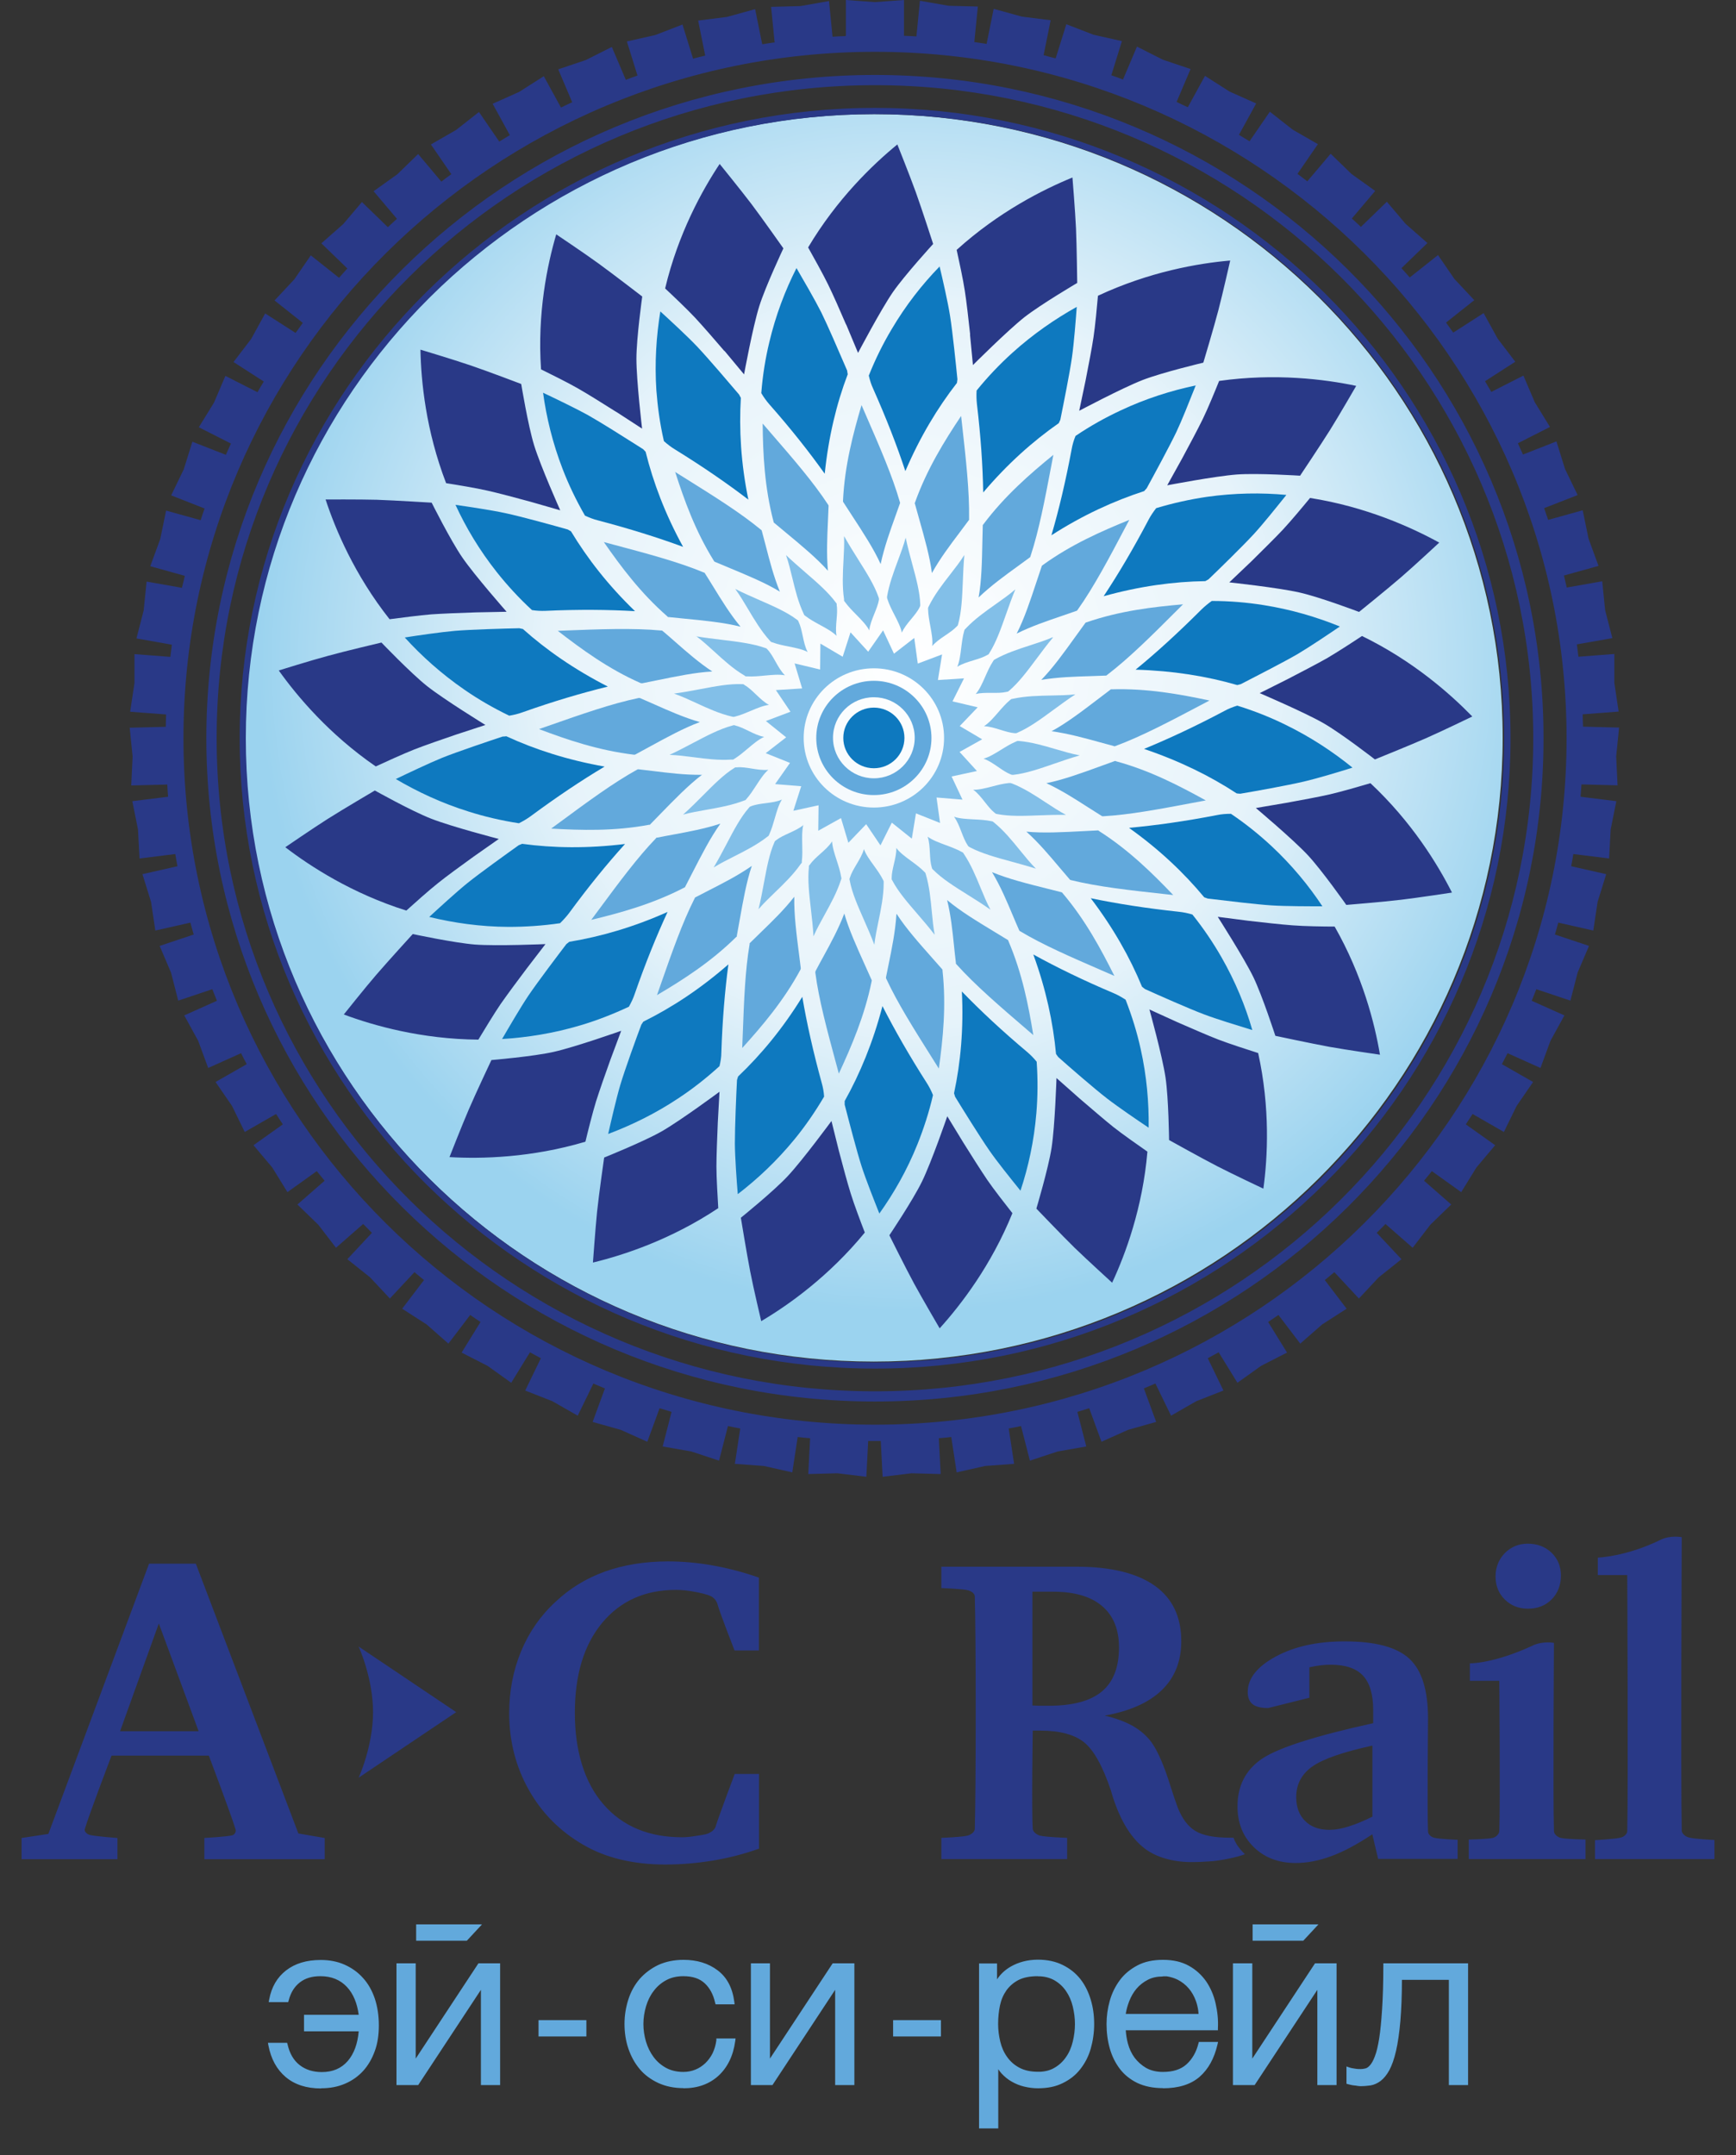 <svg width="87" height="108" viewBox="0 0 87 108" fill="none" xmlns="http://www.w3.org/2000/svg">
<rect x="0" y="0" width="87" height="108" fill="#333333" stroke="none"/>
<path d="M43.794 5.719C61.182 5.719 75.307 19.722 75.307 36.969C75.307 54.217 61.19 68.228 43.794 68.228C26.398 68.228 12.288 54.225 12.288 36.969C12.288 19.714 26.405 5.719 43.794 5.719Z" fill="url(#paint0_radial_10_2341)"/>
<path d="M43.016 28.047C42.782 27.675 42.538 27.287 42.308 26.876H42.3C42.316 27.259 42.294 27.66 42.272 28.071C42.238 28.711 42.202 29.374 42.3 30.029V30.105L42.347 30.166C42.509 30.391 42.715 30.601 42.917 30.805C43.175 31.067 43.425 31.321 43.563 31.587C43.592 31.315 43.706 31.032 43.818 30.754C43.914 30.516 44.009 30.281 44.048 30.06V29.983L44.025 29.915C43.818 29.318 43.434 28.709 43.016 28.047Z" fill="#82BFE8"/>
<path d="M45.721 28.275C45.605 27.849 45.484 27.403 45.387 26.937V26.945C45.288 27.318 45.145 27.7 44.999 28.092C44.784 28.669 44.561 29.268 44.456 29.892V29.968L44.479 30.037C44.563 30.301 44.698 30.563 44.83 30.819C44.987 31.126 45.14 31.422 45.195 31.701C45.296 31.465 45.482 31.241 45.664 31.021C45.83 30.822 45.993 30.626 46.088 30.426L46.118 30.357V30.281C46.099 29.67 45.918 29.002 45.721 28.275Z" fill="#82BFE8"/>
<path d="M40.361 28.683C40.045 28.409 39.716 28.124 39.391 27.815C39.517 28.172 39.611 28.562 39.708 28.961C39.853 29.56 40.004 30.182 40.276 30.754L40.307 30.823L40.368 30.869C40.589 31.04 40.85 31.182 41.103 31.32C41.417 31.49 41.719 31.655 41.923 31.861C41.876 31.617 41.9 31.338 41.924 31.062C41.946 30.803 41.968 30.548 41.931 30.327V30.25L41.885 30.189C41.507 29.675 40.959 29.2 40.361 28.683Z" fill="#82BFE8"/>
<path d="M48.253 29.124C48.27 28.703 48.288 28.265 48.328 27.815L48.32 27.823C48.116 28.146 47.868 28.464 47.615 28.79C47.227 29.289 46.826 29.806 46.542 30.388L46.511 30.457V30.533C46.518 30.806 46.571 31.093 46.623 31.375C46.689 31.732 46.753 32.079 46.719 32.373C46.888 32.168 47.136 32 47.379 31.836C47.587 31.694 47.793 31.555 47.943 31.396L47.997 31.342L48.02 31.266C48.191 30.647 48.22 29.918 48.253 29.124Z" fill="#82BFE8"/>
<path d="M38.059 30.069C37.666 29.896 37.255 29.717 36.843 29.51L36.851 29.517C37.075 29.824 37.28 30.169 37.491 30.523C37.815 31.067 38.152 31.632 38.59 32.114L38.644 32.167L38.714 32.19C38.971 32.285 39.257 32.343 39.536 32.398C39.884 32.468 40.22 32.535 40.476 32.671C40.35 32.441 40.289 32.152 40.228 31.867C40.174 31.612 40.12 31.361 40.022 31.159L39.991 31.09L39.93 31.045C39.425 30.666 38.77 30.38 38.059 30.069Z" fill="#82BFE8"/>
<path d="M50.418 30.78C50.56 30.377 50.709 29.957 50.883 29.533C50.587 29.79 50.248 30.029 49.901 30.274C49.382 30.64 48.844 31.02 48.397 31.495L48.343 31.549L48.32 31.617C48.244 31.88 48.209 32.17 48.174 32.454C48.13 32.805 48.089 33.145 47.974 33.411C48.201 33.267 48.488 33.179 48.771 33.093C49.024 33.015 49.274 32.939 49.474 32.824L49.544 32.785L49.582 32.724C49.92 32.191 50.159 31.515 50.418 30.78Z" fill="#82BFE8"/>
<path d="M34.907 31.889C34.898 31.887 34.889 31.886 34.88 31.884V31.869C34.889 31.876 34.898 31.882 34.907 31.889Z" fill="#82BFE8"/>
<path d="M34.907 31.889C35.211 32.115 35.506 32.385 35.81 32.662C36.273 33.085 36.753 33.523 37.305 33.847L37.367 33.892H37.444C37.73 33.91 38.033 33.881 38.329 33.852C38.693 33.818 39.044 33.784 39.337 33.839C39.151 33.658 39.007 33.403 38.865 33.152C38.738 32.926 38.613 32.704 38.459 32.541L38.406 32.488L38.336 32.465C37.715 32.247 36.972 32.157 36.163 32.059C35.758 32.01 35.337 31.959 34.907 31.889Z" fill="#82BFE8"/>
<path d="M51.943 33.013C52.201 32.666 52.471 32.304 52.769 31.945L52.761 31.93C52.41 32.083 52.025 32.208 51.629 32.335C51.036 32.527 50.421 32.726 49.867 33.037L49.806 33.075L49.767 33.137C49.611 33.373 49.49 33.648 49.372 33.916C49.227 34.244 49.088 34.559 48.897 34.778C49.14 34.715 49.421 34.717 49.699 34.719C49.959 34.721 50.217 34.723 50.437 34.671L50.514 34.656L50.575 34.61C51.054 34.203 51.48 33.633 51.943 33.013Z" fill="#82BFE8"/>
<path d="M37.891 34.803C37.7 34.621 37.512 34.441 37.313 34.328V34.32L37.243 34.282H37.166C36.544 34.258 35.856 34.388 35.111 34.529C34.685 34.61 34.241 34.694 33.779 34.755C34.141 34.882 34.507 35.05 34.881 35.222C35.454 35.487 36.048 35.76 36.681 35.908L36.758 35.923L36.835 35.908C37.098 35.843 37.365 35.73 37.626 35.62C37.946 35.485 38.257 35.354 38.536 35.32C38.308 35.201 38.098 35.001 37.891 34.803Z" fill="#82BFE8"/>
<path d="M52.791 35.572C53.139 35.316 53.504 35.049 53.893 34.793C53.511 34.836 53.107 34.843 52.694 34.851C52.058 34.863 51.399 34.876 50.76 35.015L50.683 35.03L50.621 35.076C50.407 35.254 50.212 35.48 50.021 35.7C49.787 35.971 49.559 36.233 49.313 36.389C49.578 36.397 49.861 36.485 50.139 36.571C50.385 36.647 50.628 36.722 50.852 36.74H50.929L50.999 36.71C51.583 36.459 52.162 36.034 52.791 35.572Z" fill="#82BFE8"/>
<path d="M37.504 36.621C37.275 36.51 37.05 36.401 36.835 36.351H36.851L36.774 36.336L36.697 36.359C36.073 36.523 35.427 36.864 34.725 37.233C34.352 37.43 33.965 37.634 33.556 37.825C33.94 37.837 34.341 37.889 34.753 37.942C35.376 38.023 36.022 38.107 36.666 38.061H36.743L36.805 38.023C37.038 37.879 37.261 37.69 37.479 37.506C37.757 37.271 38.026 37.044 38.298 36.924C38.034 36.879 37.767 36.749 37.504 36.621Z" fill="#82BFE8"/>
<path d="M52.82 38.272C53.228 38.131 53.654 37.984 54.101 37.855L54.093 37.847C53.71 37.776 53.316 37.66 52.911 37.541C52.315 37.366 51.697 37.184 51.06 37.13H50.983L50.914 37.16C50.659 37.266 50.409 37.421 50.165 37.572C49.863 37.758 49.571 37.94 49.29 38.016C49.539 38.101 49.782 38.268 50.021 38.432C50.232 38.577 50.439 38.72 50.645 38.802L50.714 38.825H50.791C51.418 38.756 52.09 38.524 52.82 38.272Z" fill="#82BFE8"/>
<path d="M38.505 38.574C38.505 38.574 38.505 38.573 38.506 38.573H38.513C38.51 38.573 38.508 38.574 38.505 38.574Z" fill="#82BFE8"/>
<path d="M38.505 38.574C38.248 38.603 37.963 38.558 37.682 38.513C37.418 38.47 37.158 38.429 36.928 38.451H36.851L36.789 38.489C36.268 38.814 35.777 39.308 35.245 39.843C34.928 40.162 34.596 40.496 34.234 40.818C34.599 40.719 34.991 40.65 35.392 40.579C36.021 40.468 36.674 40.353 37.289 40.115L37.359 40.092L37.405 40.039C37.59 39.832 37.748 39.587 37.903 39.349C38.096 39.052 38.283 38.765 38.505 38.574Z" fill="#82BFE8"/>
<path d="M52.405 40.208C51.877 39.861 51.327 39.5 50.721 39.26H50.714L50.645 39.237H50.568C50.291 39.261 50.001 39.336 49.719 39.41C49.382 39.497 49.055 39.581 48.774 39.573C48.99 39.727 49.173 39.959 49.354 40.188C49.515 40.392 49.674 40.593 49.852 40.734L49.913 40.779L49.99 40.795C50.604 40.912 51.309 40.886 52.072 40.857C52.506 40.841 52.958 40.825 53.423 40.833C53.086 40.655 52.75 40.434 52.405 40.208Z" fill="#82BFE8"/>
<path d="M38.829 41C38.928 40.655 39.025 40.32 39.183 40.069H39.175C38.943 40.173 38.656 40.21 38.372 40.247C38.111 40.28 37.854 40.314 37.644 40.398L37.574 40.428L37.528 40.482C37.113 40.957 36.78 41.59 36.418 42.28C36.216 42.664 36.005 43.066 35.766 43.467C36.079 43.273 36.426 43.097 36.782 42.917C37.351 42.629 37.943 42.329 38.459 41.925L38.521 41.879L38.552 41.81C38.668 41.559 38.749 41.276 38.829 41Z" fill="#82BFE8"/>
<path d="M48.799 41.058C48.438 41.039 48.088 41.022 47.812 40.925C47.97 41.138 48.077 41.414 48.182 41.687C48.276 41.931 48.37 42.172 48.497 42.36L48.543 42.421L48.612 42.459C49.191 42.764 49.909 42.961 50.693 43.175C51.087 43.283 51.497 43.395 51.915 43.528C51.641 43.254 51.383 42.937 51.119 42.612C50.722 42.123 50.309 41.615 49.806 41.207L49.744 41.161L49.667 41.146C49.391 41.088 49.091 41.072 48.799 41.058Z" fill="#82BFE8"/>
<path d="M40.256 41.347C40.258 41.341 40.259 41.335 40.261 41.329L40.268 41.337C40.264 41.34 40.26 41.344 40.256 41.347Z" fill="#82BFE8"/>
<path d="M40.256 41.347C40.059 41.51 39.799 41.63 39.543 41.747C39.306 41.856 39.074 41.962 38.898 42.1L38.837 42.146L38.806 42.215C38.557 42.782 38.429 43.471 38.289 44.22C38.209 44.651 38.126 45.101 38.013 45.559C38.259 45.273 38.546 44.996 38.84 44.712C39.292 44.276 39.762 43.823 40.13 43.291L40.184 43.23V43.154C40.218 42.883 40.211 42.591 40.204 42.307C40.196 41.96 40.188 41.624 40.256 41.347Z" fill="#82BFE8"/>
<path d="M47.394 42.346C47.054 42.22 46.726 42.098 46.488 41.925C46.572 42.168 46.587 42.455 46.602 42.738C46.616 42.996 46.63 43.252 46.696 43.467L46.719 43.536L46.773 43.589C47.219 44.037 47.824 44.416 48.482 44.828C48.856 45.062 49.248 45.307 49.636 45.582C49.453 45.24 49.297 44.863 49.137 44.476C48.902 43.906 48.658 43.316 48.304 42.788L48.266 42.726L48.197 42.688C47.949 42.552 47.668 42.447 47.394 42.346Z" fill="#82BFE8"/>
<path d="M44.918 42.49C44.917 42.489 44.918 42.49 44.918 42.49V42.482C44.918 42.485 44.917 42.487 44.918 42.49Z" fill="#82BFE8"/>
<path d="M44.918 42.49C44.928 42.742 44.864 43.018 44.8 43.288C44.743 43.531 44.687 43.77 44.687 43.986V44.062L44.725 44.131C45.013 44.678 45.471 45.21 45.968 45.786C46.255 46.119 46.555 46.467 46.842 46.842C46.772 46.47 46.734 46.074 46.696 45.669C46.637 45.051 46.577 44.412 46.395 43.803L46.372 43.734L46.319 43.681C46.126 43.483 45.887 43.308 45.654 43.137C45.367 42.926 45.088 42.722 44.918 42.49Z" fill="#82BFE8"/>
<path d="M41.927 43.1C41.818 42.765 41.713 42.442 41.7 42.154V42.161C41.559 42.385 41.337 42.583 41.118 42.778C40.918 42.956 40.72 43.132 40.592 43.322L40.538 43.383V43.459C40.469 44.081 40.55 44.786 40.638 45.551C40.688 45.988 40.741 46.446 40.769 46.918C40.923 46.567 41.118 46.213 41.318 45.85C41.626 45.291 41.946 44.711 42.147 44.085L42.17 44.017L42.154 43.94C42.109 43.661 42.017 43.376 41.927 43.1Z" fill="#82BFE8"/>
<path d="M43.788 43.365C43.583 43.083 43.386 42.809 43.294 42.543V42.551C43.225 42.806 43.075 43.059 42.927 43.308C42.792 43.535 42.659 43.76 42.593 43.978L42.57 44.047L42.585 44.124C42.698 44.735 42.981 45.377 43.289 46.075C43.466 46.476 43.651 46.895 43.817 47.338C43.859 46.963 43.94 46.572 44.023 46.172C44.152 45.545 44.286 44.895 44.286 44.238V44.162L44.256 44.093C44.133 43.843 43.958 43.601 43.788 43.365Z" fill="#82BFE8"/>
<path fill-rule="evenodd" clip-rule="evenodd" d="M45.818 31.968L44.802 32.755L44.256 31.587L43.509 32.656L42.624 31.686L42.231 32.908L41.115 32.251L41.1 33.549L39.822 33.243L40.199 34.496L38.883 34.58L39.614 35.664L38.383 36.13L39.399 36.947L38.375 37.741L39.591 38.229L38.844 39.291L40.153 39.397L39.76 40.627L41.023 40.352L41.007 41.627L42.147 40.993L42.516 42.23L43.409 41.299L44.125 42.36L44.694 41.222L45.695 42.024L45.903 40.757L47.111 41.237L46.934 39.962L48.235 40.069L47.689 38.909L48.959 38.634L48.089 37.679L49.221 37.046L48.097 36.382L48.997 35.442L47.735 35.145L48.312 33.992L47.004 34.076L47.212 32.793L45.995 33.251L45.818 31.968ZM40.276 36.977C40.276 35.045 41.854 33.488 43.794 33.488C45.734 33.488 47.312 35.045 47.312 36.977C47.312 38.909 45.734 40.466 43.794 40.466C41.854 40.466 40.276 38.909 40.276 36.977Z" fill="#82BFE8"/>
<path d="M43.176 20.3C43.174 20.296 43.172 20.291 43.17 20.287L43.178 20.294C43.177 20.296 43.177 20.298 43.176 20.3Z" fill="#62A9DC"/>
<path d="M43.176 20.3C42.754 21.727 42.331 23.328 42.247 25.089V25.135L42.27 25.173C42.413 25.396 42.555 25.614 42.696 25.83C43.26 26.694 43.788 27.501 44.133 28.265C44.314 27.42 44.604 26.613 44.877 25.854C44.952 25.646 45.025 25.442 45.095 25.242L45.11 25.196L45.095 25.15C44.722 23.851 44.103 22.43 43.414 20.848C43.336 20.667 43.256 20.485 43.176 20.3Z" fill="#62A9DC"/>
<path d="M38.651 21.722C38.512 21.561 38.371 21.398 38.229 21.233L38.221 21.241C38.236 22.745 38.313 24.417 38.767 26.143L38.783 26.189L38.821 26.219C39.014 26.381 39.205 26.54 39.394 26.696C40.19 27.357 40.932 27.971 41.492 28.601C41.416 27.757 41.456 26.912 41.492 26.117C41.504 25.863 41.516 25.614 41.523 25.372V25.326L41.5 25.288C40.768 24.168 39.763 23.006 38.651 21.722Z" fill="#62A9DC"/>
<path d="M48.213 21.266C48.197 21.126 48.182 20.986 48.166 20.844C47.335 22.088 46.457 23.501 45.857 25.173L45.841 25.219L45.857 25.265C45.925 25.515 45.995 25.762 46.064 26.004C46.34 26.983 46.599 27.896 46.703 28.716C47.111 27.983 47.614 27.316 48.088 26.688C48.242 26.485 48.392 26.285 48.535 26.089L48.566 26.051V26.005C48.588 24.618 48.411 23.034 48.213 21.266Z" fill="#62A9DC"/>
<path d="M33.837 23.651C33.831 23.646 33.824 23.642 33.818 23.639H33.833C33.835 23.642 33.836 23.646 33.837 23.651Z" fill="#62A9DC"/>
<path d="M33.837 23.651C34.291 25.06 34.844 26.605 35.773 28.097L35.796 28.136L35.842 28.159C36.091 28.264 36.337 28.367 36.58 28.468C37.509 28.855 38.381 29.217 39.083 29.647C38.773 28.889 38.57 28.101 38.378 27.356C38.313 27.104 38.249 26.856 38.182 26.616L38.167 26.57L38.129 26.54C37.105 25.694 35.809 24.884 34.375 23.987C34.198 23.876 34.018 23.764 33.837 23.651Z" fill="#62A9DC"/>
<path d="M52.79 22.792C52.791 22.789 52.791 22.786 52.792 22.783V22.791L52.79 22.792Z" fill="#62A9DC"/>
<path d="M52.79 22.792C51.621 23.746 50.352 24.846 49.282 26.273L49.251 26.311V26.357C49.243 26.624 49.238 26.888 49.232 27.148C49.211 28.168 49.191 29.116 49.043 29.938C49.662 29.347 50.353 28.846 51.006 28.373C51.206 28.228 51.402 28.086 51.591 27.945L51.63 27.914L51.645 27.868C52.071 26.573 52.364 25.033 52.69 23.317C52.723 23.144 52.757 22.969 52.79 22.792Z" fill="#62A9DC"/>
<path d="M30.262 27.163C30.257 27.161 30.252 27.16 30.246 27.158L30.254 27.151C30.257 27.155 30.26 27.159 30.262 27.163Z" fill="#62A9DC"/>
<path d="M30.262 27.163C31.115 28.389 32.106 29.72 33.441 30.884L33.479 30.922H33.526C33.773 30.948 34.017 30.972 34.258 30.995C35.305 31.097 36.28 31.192 37.112 31.403C36.589 30.772 36.163 30.077 35.758 29.419C35.615 29.186 35.475 28.958 35.334 28.739L35.311 28.701L35.265 28.685C34.008 28.162 32.487 27.756 30.8 27.306C30.623 27.259 30.443 27.211 30.262 27.163Z" fill="#62A9DC"/>
<path d="M56.433 26.357C56.486 26.256 56.54 26.154 56.595 26.051C55.209 26.616 53.685 27.28 52.253 28.319L52.215 28.349L52.199 28.395C52.113 28.649 52.03 28.899 51.948 29.146C51.629 30.109 51.332 31.005 50.952 31.747C51.682 31.385 52.45 31.124 53.177 30.876C53.432 30.789 53.682 30.704 53.924 30.617L53.97 30.602L54.001 30.564C54.819 29.414 55.583 27.968 56.433 26.357Z" fill="#62A9DC"/>
<path d="M59.287 30.282C59.29 30.279 59.293 30.276 59.296 30.273L59.304 30.281C59.298 30.282 59.293 30.282 59.287 30.282Z" fill="#62A9DC"/>
<path d="M59.287 30.282C57.791 30.412 56.134 30.604 54.455 31.182L54.408 31.197L54.378 31.235C54.214 31.458 54.055 31.68 53.899 31.897C53.31 32.715 52.762 33.477 52.184 34.068C53.016 33.93 53.852 33.904 54.642 33.881C54.898 33.873 55.149 33.865 55.394 33.854H55.44L55.478 33.824C56.584 32.981 57.724 31.844 58.994 30.575C59.091 30.478 59.189 30.381 59.287 30.282Z" fill="#62A9DC"/>
<path d="M33.848 32.171C33.634 31.983 33.425 31.799 33.218 31.625V31.633L33.179 31.594H33.133C31.697 31.462 30.034 31.528 28.177 31.601C28.102 31.604 28.028 31.607 27.953 31.61C29.138 32.526 30.477 33.511 32.102 34.228L32.148 34.236H32.194C32.445 34.187 32.692 34.136 32.936 34.086C33.934 33.882 34.867 33.691 35.696 33.648C35.024 33.203 34.42 32.674 33.848 32.171Z" fill="#62A9DC"/>
<path d="M60.192 35.324C60.328 35.252 60.466 35.18 60.605 35.106L60.597 35.099C59.127 34.786 57.495 34.488 55.717 34.541H55.671L55.632 34.572C55.44 34.717 55.251 34.861 55.064 35.003C54.228 35.641 53.449 36.235 52.7 36.641C53.539 36.758 54.356 36.984 55.126 37.196C55.358 37.26 55.586 37.323 55.809 37.382L55.856 37.397L55.902 37.382C57.198 36.904 58.618 36.155 60.192 35.324Z" fill="#62A9DC"/>
<path d="M32.794 35.295C32.558 35.191 32.328 35.088 32.102 34.992L32.094 34.984L32.048 34.977H32.001C30.658 35.256 29.154 35.784 27.489 36.368C27.332 36.423 27.173 36.478 27.014 36.534C28.422 37.069 30 37.603 31.77 37.817H31.817L31.863 37.794C32.083 37.676 32.299 37.557 32.512 37.441C33.426 36.941 34.28 36.474 35.073 36.183C34.273 35.953 33.512 35.615 32.794 35.295Z" fill="#62A9DC"/>
<path d="M60.428 40.108C59.112 39.382 57.641 38.611 55.925 38.145H55.933L55.886 38.13L55.84 38.145C55.619 38.224 55.401 38.304 55.185 38.382C54.197 38.741 53.279 39.075 52.438 39.245C53.177 39.586 53.862 40.026 54.508 40.441C54.744 40.592 54.975 40.74 55.201 40.879L55.24 40.902H55.286C56.604 40.828 58.087 40.548 59.732 40.238C59.961 40.195 60.193 40.151 60.428 40.108Z" fill="#62A9DC"/>
<path d="M35.178 38.825C35.181 38.822 35.185 38.82 35.188 38.817L35.196 38.825C35.19 38.825 35.184 38.825 35.178 38.825Z" fill="#62A9DC"/>
<path d="M35.178 38.825C34.341 38.835 33.513 38.732 32.733 38.636C32.487 38.605 32.245 38.575 32.009 38.55H31.963L31.917 38.573C30.724 39.234 29.449 40.174 28.038 41.214C27.9 41.315 27.762 41.417 27.622 41.52C29.115 41.604 30.777 41.657 32.525 41.329H32.571L32.602 41.291C32.764 41.127 32.922 40.963 33.079 40.802C33.813 40.048 34.495 39.347 35.178 38.825Z" fill="#62A9DC"/>
<path d="M58.796 44.849C57.757 43.765 56.579 42.597 55.078 41.642V41.635L55.04 41.612H54.993C54.755 41.623 54.519 41.635 54.287 41.648C53.251 41.702 52.28 41.754 51.437 41.673C52.05 42.223 52.581 42.854 53.082 43.449C53.255 43.654 53.425 43.855 53.593 44.047L53.623 44.085L53.67 44.101C55.015 44.434 56.614 44.61 58.391 44.804C58.525 44.819 58.66 44.834 58.796 44.849Z" fill="#62A9DC"/>
<path d="M34.685 43.761C35.16 42.836 35.603 41.971 36.096 41.283L36.089 41.276C35.307 41.531 34.495 41.68 33.729 41.822C33.462 41.871 33.201 41.919 32.948 41.971H32.902L32.871 42.009C31.953 42.96 31.052 44.176 30.055 45.522C29.915 45.71 29.774 45.901 29.631 46.093C31.093 45.742 32.702 45.299 34.28 44.483L34.326 44.46L34.349 44.414C34.464 44.194 34.575 43.976 34.685 43.761Z" fill="#62A9DC"/>
<path d="M52.53 44.541C51.49 44.281 50.526 44.04 49.721 43.704V43.711C50.143 44.412 50.459 45.164 50.757 45.872C50.862 46.121 50.964 46.364 51.068 46.597L51.091 46.643L51.129 46.666C52.259 47.344 53.657 47.951 55.202 48.622C55.414 48.714 55.63 48.808 55.848 48.903C55.178 47.567 54.401 46.109 53.254 44.757L53.223 44.719L53.177 44.704C52.959 44.648 52.743 44.594 52.53 44.541Z" fill="#62A9DC"/>
<path d="M37.062 46.138C37.241 45.129 37.408 44.192 37.674 43.398V43.391C36.99 43.868 36.25 44.245 35.551 44.602C35.322 44.719 35.097 44.833 34.88 44.948L34.834 44.971L34.811 45.017C34.19 46.243 33.665 47.745 33.084 49.411C33.031 49.561 32.978 49.713 32.925 49.865C34.218 49.102 35.619 48.208 36.882 46.964L36.928 46.926V46.88C36.974 46.629 37.018 46.382 37.062 46.138Z" fill="#62A9DC"/>
<path d="M49.868 46.712C48.966 46.165 48.127 45.657 47.473 45.108L47.465 45.101C47.654 45.866 47.735 46.652 47.811 47.397C47.841 47.685 47.87 47.967 47.904 48.239V48.285L47.935 48.323C48.877 49.371 50.113 50.432 51.488 51.612C51.586 51.696 51.685 51.781 51.784 51.866C51.545 50.4 51.23 48.773 50.537 47.155L50.521 47.109L50.483 47.086C50.276 46.959 50.07 46.834 49.868 46.712Z" fill="#62A9DC"/>
<path d="M39.806 44.935L39.807 44.933L39.814 44.925C39.812 44.929 39.809 44.932 39.806 44.935Z" fill="#62A9DC"/>
<path d="M39.806 44.935C39.301 45.583 38.711 46.154 38.154 46.694C37.965 46.876 37.781 47.055 37.605 47.231L37.567 47.269V47.315C37.343 48.619 37.286 50.135 37.224 51.817C37.215 52.047 37.206 52.279 37.197 52.515C38.198 51.408 39.275 50.148 40.114 48.59L40.13 48.544V48.499C40.104 48.293 40.078 48.09 40.053 47.889C39.915 46.816 39.787 45.816 39.806 44.935Z" fill="#62A9DC"/>
<path d="M46.73 48.016C46.041 47.238 45.399 46.513 44.941 45.803H44.925C44.87 46.686 44.692 47.55 44.525 48.363C44.483 48.569 44.441 48.773 44.402 48.972V49.018L44.425 49.064C44.979 50.257 45.783 51.533 46.674 52.948C46.798 53.144 46.923 53.343 47.05 53.545C47.258 52.056 47.427 50.407 47.234 48.636V48.59L47.204 48.552C47.045 48.37 46.886 48.192 46.73 48.016Z" fill="#62A9DC"/>
<path d="M42.312 45.777C42.31 45.773 42.309 45.769 42.308 45.765H42.316C42.315 45.769 42.313 45.773 42.312 45.777Z" fill="#62A9DC"/>
<path d="M43.344 48.353C42.928 47.432 42.54 46.573 42.312 45.777C42.022 46.546 41.629 47.265 41.258 47.944C41.126 48.184 40.997 48.42 40.877 48.651L40.861 48.697V48.743C41.036 50.089 41.446 51.606 41.901 53.288C41.947 53.456 41.993 53.626 42.039 53.797C42.67 52.431 43.332 50.904 43.686 49.155V49.109L43.663 49.064C43.556 48.823 43.449 48.586 43.344 48.353Z" fill="#62A9DC"/>
<path fill-rule="evenodd" clip-rule="evenodd" d="M46.68 36.977C46.68 35.397 45.387 34.114 43.794 34.114C42.2 34.114 40.907 35.397 40.907 36.977C40.907 38.558 42.2 39.84 43.794 39.84C45.387 39.84 46.68 38.558 46.68 36.977ZM41.746 36.969C41.746 35.847 42.662 34.938 43.794 34.938C44.918 34.938 45.841 35.847 45.841 36.969C45.841 38.092 44.918 39 43.794 39C42.67 39 41.746 38.092 41.746 36.969Z" fill="#62A9DC"/>
<path fill-rule="evenodd" clip-rule="evenodd" d="M43.848 5.719C61.252 5.719 75.376 19.729 75.376 36.992C75.376 54.255 61.252 68.266 43.848 68.266C26.444 68.266 12.319 54.255 12.319 36.992C12.319 19.729 26.452 5.719 43.848 5.719ZM43.848 5.406C26.275 5.406 12.011 19.561 12.011 36.992C12.011 54.423 26.282 68.579 43.855 68.579C61.428 68.579 75.7 54.423 75.7 36.992C75.7 19.561 61.421 5.406 43.848 5.406ZM43.848 4.268C62.052 4.268 76.839 18.928 76.839 36.992C76.839 55.057 62.06 69.717 43.848 69.717C25.636 69.717 10.857 55.05 10.857 36.992C10.857 18.935 25.643 4.268 43.848 4.268ZM43.848 3.756C25.359 3.756 10.341 18.645 10.341 36.992C10.341 55.34 25.359 70.228 43.848 70.228C62.337 70.228 77.354 55.332 77.354 36.992C77.354 18.653 62.344 3.756 43.848 3.756ZM43.848 2.596C62.976 2.596 78.509 18.011 78.509 36.992C78.509 55.973 62.976 71.389 43.848 71.389C24.72 71.389 9.194 55.973 9.194 36.992C9.194 18.011 24.727 2.596 43.855 2.596H43.848ZM42.393 1.794V0L43.848 0.107L45.303 0V1.794C45.51 1.802 45.718 1.81 45.926 1.825L46.103 0.038L47.542 0.29L49.005 0.328L48.828 2.107C49.036 2.138 49.244 2.168 49.444 2.199L49.798 0.443L51.206 0.832L52.654 1.015L52.299 2.772H52.338C52.515 2.825 52.692 2.871 52.869 2.917H52.907L53.439 1.214L54.801 1.741L56.225 2.061L55.694 3.772C55.894 3.84 56.087 3.909 56.279 3.986L56.979 2.336L58.28 2.993L59.666 3.459L58.965 5.108C59.15 5.2 59.343 5.284 59.527 5.375L60.389 3.802L61.621 4.589L62.953 5.184L62.09 6.757C62.267 6.864 62.445 6.971 62.622 7.078L63.638 5.597L64.785 6.498L66.047 7.223L65.023 8.712C65.192 8.834 65.354 8.964 65.516 9.086L66.686 7.704L67.733 8.719L68.918 9.567L67.748 10.949C67.902 11.086 68.056 11.231 68.202 11.369L69.503 10.109L70.442 11.216L71.535 12.178L70.234 13.438C70.373 13.591 70.511 13.743 70.65 13.904L72.066 12.781L72.89 13.98L73.883 15.041L72.467 16.164C72.59 16.332 72.713 16.5 72.828 16.668L74.352 15.69L75.053 16.965L75.938 18.126L74.422 19.103C74.529 19.279 74.629 19.462 74.737 19.638L76.346 18.821L76.916 20.157L77.678 21.394L76.069 22.211C76.154 22.402 76.238 22.585 76.323 22.776L78.001 22.119L78.432 23.501L79.063 24.807L77.385 25.463C77.454 25.662 77.516 25.853 77.585 26.051L79.317 25.57L79.61 26.99L80.11 28.357L78.378 28.838C78.424 29.037 78.471 29.243 78.517 29.441L80.295 29.128L80.441 30.571L80.803 31.976L79.025 32.289C79.055 32.495 79.079 32.701 79.102 32.908L80.903 32.77V34.221L81.118 35.656L79.317 35.794V35.847C79.317 36.015 79.325 36.183 79.333 36.359V36.412L81.141 36.458L80.995 37.901L81.064 39.352L79.256 39.306C79.24 39.512 79.225 39.718 79.21 39.924L81.003 40.146L80.718 41.566L80.641 43.017L78.848 42.795C78.817 43.001 78.778 43.2 78.74 43.406L80.495 43.803L80.064 45.193L79.848 46.628L78.093 46.231C78.04 46.429 77.986 46.628 77.924 46.827L79.633 47.399L79.063 48.735L78.701 50.14L76.993 49.568C76.916 49.758 76.839 49.957 76.762 50.148L78.401 50.881L77.701 52.156L77.201 53.515L75.553 52.774C75.461 52.958 75.361 53.141 75.268 53.324L76.831 54.217L76.007 55.416L75.368 56.722L73.798 55.821C73.683 55.996 73.575 56.172 73.46 56.34L74.93 57.386L73.991 58.501L73.229 59.737L71.758 58.684C71.628 58.844 71.497 59.005 71.366 59.165L72.728 60.356L71.681 61.371L70.796 62.524L69.434 61.333C69.287 61.478 69.149 61.631 68.995 61.776L70.234 63.097L69.095 64.006L68.102 65.067L66.871 63.746C66.709 63.883 66.555 64.013 66.393 64.143L67.486 65.578L66.263 66.365L65.162 67.327L64.069 65.891C63.899 66.006 63.73 66.128 63.553 66.243L64.5 67.777L63.199 68.442L62.014 69.289L61.074 67.762C60.89 67.861 60.713 67.961 60.528 68.06L61.313 69.678L59.951 70.213L58.688 70.938L57.903 69.327C57.711 69.411 57.518 69.488 57.326 69.572L57.942 71.251L56.533 71.648L55.201 72.244L54.586 70.564C54.385 70.625 54.185 70.686 53.993 70.747L54.439 72.481L53 72.733L51.614 73.191L51.168 71.457C50.968 71.503 50.76 71.541 50.552 71.58L50.822 73.351L49.367 73.458L47.943 73.779L47.673 72.007C47.465 72.03 47.258 72.053 47.05 72.068L47.142 73.863L45.68 73.824L44.233 74L44.14 72.206C44.032 72.206 43.932 72.206 43.825 72.206C43.717 72.206 43.617 72.206 43.509 72.206L43.417 74L41.969 73.824L40.507 73.863L40.599 72.068C40.392 72.053 40.184 72.03 39.976 72.007L39.706 73.779L38.282 73.458L36.828 73.351L37.097 71.58C36.889 71.541 36.689 71.503 36.481 71.457L36.035 73.191L34.649 72.733L33.21 72.481L33.656 70.747C33.456 70.686 33.256 70.625 33.056 70.564L32.44 72.244L31.108 71.648L29.7 71.251L30.316 69.572C30.123 69.495 29.931 69.411 29.738 69.327L28.953 70.938L27.683 70.213L26.321 69.678L27.106 68.06C26.921 67.961 26.736 67.861 26.559 67.762L25.62 69.289L24.435 68.442L23.134 67.777L24.081 66.243C23.912 66.128 23.734 66.014 23.565 65.891L22.472 67.327L21.379 66.365L20.155 65.578L21.248 64.143C21.087 64.013 20.933 63.876 20.771 63.746L19.539 65.067L18.546 64.006L17.407 63.097L18.639 61.776C18.492 61.631 18.346 61.478 18.2 61.333L16.838 62.524L15.952 61.371L14.905 60.356L16.268 59.165C16.137 59.005 16.006 58.844 15.875 58.684L14.405 59.737L13.643 58.501L12.704 57.386L14.174 56.34C14.059 56.164 13.943 55.996 13.836 55.821L12.265 56.722L11.627 55.416L10.803 54.217L12.365 53.324C12.265 53.141 12.173 52.958 12.081 52.774L10.433 53.515L9.933 52.156L9.233 50.881L10.872 50.148C10.795 49.957 10.718 49.766 10.641 49.568L8.932 50.14L8.571 48.735L8.001 47.399L9.71 46.827L9.694 46.781C9.641 46.605 9.594 46.429 9.548 46.261V46.231L7.785 46.628L7.57 45.193L7.139 43.803L8.894 43.406C8.855 43.2 8.817 43.001 8.786 42.795L6.993 43.017L6.916 41.566L6.631 40.146L8.424 39.924C8.409 39.726 8.394 39.542 8.386 39.359V39.313L6.577 39.359L6.646 37.909L6.5 36.465L8.309 36.42C8.309 36.214 8.317 36.007 8.324 35.801L6.523 35.664L6.739 34.228V32.778L8.54 32.915V32.892C8.563 32.709 8.586 32.526 8.609 32.343V32.304L6.839 31.991L7.2 30.587L7.347 29.143L9.125 29.456V29.418C9.171 29.243 9.217 29.059 9.256 28.884V28.853L7.531 28.372L8.032 27.006L8.324 25.585L10.056 26.066C10.118 25.868 10.179 25.685 10.249 25.494V25.479L8.578 24.822L9.209 23.516L9.641 22.134L11.319 22.791C11.403 22.6 11.488 22.409 11.573 22.226L9.964 21.409L10.726 20.172L11.296 18.836L12.904 19.653C13.004 19.477 13.112 19.294 13.22 19.118L11.703 18.141L12.589 16.981L13.289 15.706L14.813 16.683C14.936 16.515 15.052 16.347 15.175 16.179L13.759 15.056L14.752 13.995L15.575 12.796L16.991 13.919C17.13 13.766 17.269 13.606 17.407 13.453L16.106 12.193L17.199 11.231L18.138 10.124L19.439 11.384C19.593 11.239 19.739 11.101 19.893 10.964L18.723 9.582L19.909 8.735L20.956 7.719L22.118 9.101C22.28 8.979 22.449 8.849 22.618 8.727L21.595 7.238L22.857 6.513L24.004 5.612L25.02 7.093C25.197 6.986 25.374 6.879 25.551 6.772L24.689 5.2L26.021 4.604L27.252 3.818L28.114 5.39C28.299 5.299 28.491 5.207 28.676 5.123L27.976 3.474L29.361 3.008L30.662 2.352L31.363 4.001C31.555 3.924 31.755 3.856 31.948 3.787L31.416 2.077L32.84 1.756L34.203 1.229L34.734 2.94C34.934 2.886 35.134 2.833 35.342 2.787L34.988 1.031L36.435 0.848L37.844 0.458L38.198 2.214H38.229C38.413 2.184 38.598 2.153 38.783 2.13H38.821L38.644 0.344L40.107 0.305L41.546 0.053L41.723 1.84C41.931 1.825 42.139 1.817 42.347 1.81L42.393 1.794Z" fill="#293987"/>
<path fill-rule="evenodd" clip-rule="evenodd" d="M48.62 16.767C48.543 16.049 48.435 15.095 48.351 14.568C48.266 14.003 48.058 13.041 47.943 12.522C50.044 10.62 52.269 9.498 53.746 8.895C53.746 8.895 53.885 10.59 53.924 11.445C53.962 12.323 53.985 14.178 53.985 14.178C53.985 14.178 52.169 15.247 51.337 15.896C50.468 16.584 48.759 18.294 48.759 18.294L48.612 16.767H48.62ZM61.652 13.056C61.652 13.056 61.275 14.721 61.059 15.545C60.836 16.4 60.305 18.172 60.305 18.172C60.305 18.172 58.249 18.66 57.264 19.042C56.225 19.447 54.085 20.584 54.085 20.584L54.401 19.08C54.539 18.37 54.724 17.431 54.801 16.897C54.886 16.332 54.978 15.354 55.024 14.82C57.603 13.614 60.058 13.194 61.644 13.056H61.652ZM67.964 19.34C67.964 19.34 67.109 20.821 66.655 21.546C66.186 22.295 65.154 23.837 65.154 23.837C65.154 23.837 63.045 23.7 61.99 23.776C60.882 23.86 58.496 24.318 58.496 24.318L59.242 22.974C59.589 22.333 60.035 21.493 60.274 21.004C60.528 20.485 60.897 19.584 61.097 19.088C63.915 18.691 66.393 19.004 67.948 19.332L67.964 19.34ZM72.128 27.189C72.128 27.189 70.873 28.357 70.227 28.914C69.557 29.495 68.11 30.663 68.11 30.663C68.11 30.663 66.139 29.915 65.108 29.686C64.022 29.441 61.606 29.182 61.606 29.182L62.722 28.12C63.237 27.609 63.922 26.937 64.292 26.54C64.684 26.12 65.316 25.364 65.654 24.952C68.464 25.395 70.735 26.425 72.128 27.189ZM73.775 35.908C73.775 35.908 72.228 36.656 71.443 37C70.627 37.359 68.903 38.054 68.903 38.054C68.903 38.054 67.24 36.763 66.324 36.236C65.362 35.687 63.13 34.732 63.13 34.732L64.515 34.038C65.162 33.702 66.016 33.259 66.486 32.992C66.986 32.701 67.81 32.167 68.256 31.869C70.812 33.114 72.674 34.763 73.783 35.901L73.775 35.908ZM72.759 44.727C72.759 44.727 71.058 44.986 70.211 45.086C69.326 45.193 67.471 45.345 67.471 45.345C67.471 45.345 66.263 43.627 65.547 42.856C64.792 42.047 62.937 40.489 62.937 40.489L64.461 40.23C65.177 40.1 66.132 39.924 66.655 39.802C67.217 39.672 68.164 39.397 68.68 39.245C70.75 41.184 72.043 43.299 72.759 44.712V44.727ZM69.164 52.851C69.164 52.851 67.463 52.606 66.617 52.454C65.739 52.293 63.915 51.904 63.915 51.904C63.915 51.904 63.268 49.911 62.814 48.964C62.329 47.972 61.028 45.941 61.028 45.941L62.56 46.139C63.284 46.223 64.246 46.33 64.785 46.368C65.362 46.414 66.347 46.429 66.886 46.429C68.287 48.888 68.895 51.285 69.157 52.851H69.164ZM63.314 59.562C63.314 59.562 61.76 58.829 61.005 58.44C60.22 58.035 58.588 57.126 58.588 57.126C58.588 57.126 58.565 55.034 58.411 53.996C58.249 52.904 57.603 50.583 57.603 50.583L59.011 51.224C59.681 51.514 60.566 51.904 61.067 52.095C61.606 52.301 62.545 52.606 63.053 52.767C63.661 55.523 63.53 57.997 63.314 59.562ZM55.733 64.273C55.733 64.273 54.47 63.12 53.854 62.524C53.223 61.906 51.938 60.562 51.938 60.562C51.938 60.562 52.538 58.554 52.7 57.516C52.869 56.424 52.946 54.019 52.946 54.019L54.101 55.042C54.655 55.515 55.378 56.141 55.802 56.477C56.256 56.836 57.064 57.401 57.503 57.707C57.264 60.524 56.402 62.845 55.733 64.28V64.273ZM47.088 66.556C47.088 66.556 46.226 65.082 45.818 64.334C45.395 63.555 44.571 61.898 44.571 61.898C44.571 61.898 45.741 60.157 46.203 59.211C46.688 58.218 47.473 55.935 47.473 55.935L48.274 57.248C48.659 57.867 49.174 58.676 49.474 59.119C49.798 59.592 50.406 60.371 50.737 60.791C49.675 63.41 48.158 65.38 47.096 66.556H47.088ZM38.152 66.212C38.152 66.212 37.759 64.555 37.597 63.715C37.428 62.853 37.128 61.02 37.128 61.02C37.128 61.02 38.767 59.699 39.483 58.928C40.238 58.119 41.669 56.172 41.669 56.172L42.039 57.661C42.224 58.363 42.47 59.287 42.632 59.799C42.801 60.348 43.147 61.264 43.34 61.761C41.546 63.952 39.514 65.395 38.144 66.204L38.152 66.212ZM29.715 63.265C29.715 63.265 29.838 61.562 29.923 60.715C30.015 59.837 30.277 58.004 30.277 58.004C30.277 58.004 32.232 57.218 33.148 56.699C34.111 56.149 36.058 54.706 36.058 54.706L35.973 56.241C35.943 56.966 35.904 57.92 35.904 58.455C35.904 59.027 35.966 60.005 35.996 60.539C33.633 62.112 31.262 62.891 29.715 63.265ZM22.526 57.981C22.526 57.981 23.149 56.393 23.488 55.607C23.834 54.798 24.627 53.118 24.627 53.118C24.627 53.118 26.729 52.942 27.76 52.706C28.846 52.461 31.132 51.652 31.132 51.652L30.593 53.095C30.346 53.775 30.031 54.683 29.869 55.195C29.7 55.744 29.461 56.691 29.338 57.21C26.613 58.02 24.112 58.073 22.526 57.981ZM17.23 50.835C17.23 50.835 18.292 49.499 18.854 48.85C19.432 48.178 20.686 46.804 20.686 46.804C20.686 46.804 22.749 47.246 23.804 47.33C24.912 47.414 27.337 47.307 27.337 47.307L26.398 48.529C25.959 49.109 25.389 49.88 25.081 50.323C24.758 50.797 24.25 51.637 23.973 52.095C21.125 52.072 18.723 51.392 17.23 50.835ZM14.29 42.459C14.29 42.459 15.706 41.489 16.43 41.031C17.176 40.558 18.785 39.611 18.785 39.611C18.785 39.611 20.625 40.642 21.61 41.024C22.641 41.428 24.997 42.039 24.997 42.039L23.734 42.925C23.142 43.352 22.364 43.917 21.949 44.253C21.494 44.612 20.763 45.269 20.363 45.628C17.646 44.773 15.56 43.421 14.297 42.452L14.29 42.459ZM13.974 33.595C13.974 33.595 15.614 33.083 16.445 32.862C17.299 32.625 19.116 32.197 19.116 32.197C19.116 32.197 20.571 33.717 21.394 34.373C22.264 35.061 24.327 36.328 24.327 36.328L22.857 36.809C22.164 37.046 21.256 37.359 20.756 37.557C20.217 37.771 19.324 38.176 18.831 38.405C16.491 36.794 14.898 34.893 13.974 33.602V33.595ZM16.306 25.028C16.306 25.028 18.023 25.02 18.885 25.043C19.77 25.074 21.633 25.188 21.633 25.188C21.633 25.188 22.572 27.067 23.165 27.929C23.788 28.838 25.389 30.655 25.389 30.655L23.842 30.686C23.111 30.709 22.149 30.747 21.61 30.785C21.033 30.831 20.055 30.961 19.524 31.029C17.769 28.808 16.807 26.525 16.314 25.02L16.306 25.028ZM21.079 17.523C21.079 17.523 22.726 18.019 23.534 18.294C24.373 18.576 26.121 19.241 26.121 19.241C26.121 19.241 26.459 21.31 26.767 22.31C27.09 23.364 28.076 25.57 28.076 25.57L26.59 25.143C25.882 24.952 24.951 24.7 24.427 24.585C23.865 24.455 22.888 24.295 22.357 24.211C21.341 21.569 21.102 19.111 21.071 17.53L21.079 17.523ZM30.878 20.638C30.262 20.248 29.446 19.737 28.976 19.47C28.476 19.18 27.591 18.744 27.114 18.508C26.921 15.69 27.429 13.262 27.876 11.743C27.876 11.743 29.3 12.697 29.992 13.201C30.708 13.72 32.186 14.858 32.186 14.858C32.186 14.858 31.894 16.935 31.894 17.981C31.894 19.08 32.178 21.478 32.178 21.478L30.885 20.638H30.878ZM36.304 17.591C35.835 17.042 35.203 16.316 34.834 15.919C34.441 15.499 33.726 14.82 33.333 14.453C33.987 11.705 35.188 9.536 36.066 8.215C36.066 8.215 37.143 9.544 37.659 10.223C38.19 10.926 39.26 12.445 39.26 12.445C39.26 12.445 38.367 14.339 38.052 15.339C37.721 16.393 37.289 18.76 37.289 18.76L36.304 17.576V17.591ZM42.401 16.263C42.116 15.599 41.731 14.721 41.492 14.24C41.238 13.72 40.761 12.865 40.499 12.399C41.947 9.964 43.74 8.246 44.971 7.238C44.971 7.238 45.603 8.819 45.895 9.628C46.195 10.46 46.765 12.224 46.765 12.224C46.765 12.224 45.349 13.774 44.748 14.637C44.125 15.545 43.001 17.683 43.001 17.683L42.408 16.263H42.401Z" fill="#293987"/>
<path d="M47.612 15.828C47.504 15.14 47.235 13.965 47.088 13.354C46.218 14.247 45.395 15.293 44.679 16.507C44.256 17.217 43.871 17.988 43.54 18.821C43.594 19.057 43.663 19.271 43.755 19.47C44.417 20.959 44.956 22.34 45.372 23.608C46.103 21.898 46.988 20.432 47.958 19.187L47.981 19.004C47.912 18.309 47.743 16.652 47.612 15.828Z" fill="#0E79BF"/>
<path d="M53.962 15.377C53.962 15.375 53.962 15.372 53.962 15.37L53.962 15.377C53.962 15.377 53.961 15.378 53.962 15.377Z" fill="#0E79BF"/>
<path d="M53.962 15.377C52.869 15.988 51.768 16.744 50.721 17.691C50.106 18.248 49.505 18.874 48.943 19.569C48.928 19.806 48.936 20.035 48.959 20.248C49.151 21.867 49.251 23.341 49.274 24.677C50.483 23.249 51.761 22.111 53.062 21.203C53.075 21.166 53.092 21.133 53.108 21.1C53.119 21.078 53.129 21.056 53.139 21.035L53.15 20.976C53.295 20.258 53.611 18.691 53.724 17.889C53.823 17.197 53.915 16.006 53.962 15.377Z" fill="#0E79BF"/>
<path d="M59.923 19.314C59.924 19.31 59.926 19.306 59.928 19.302L59.943 19.309C59.936 19.311 59.929 19.312 59.923 19.314Z" fill="#0E79BF"/>
<path d="M59.923 19.314C58.697 19.573 57.427 19.969 56.156 20.569C55.401 20.92 54.647 21.34 53.901 21.844C53.808 22.066 53.746 22.287 53.708 22.501C53.408 24.104 53.069 25.54 52.692 26.822C54.27 25.807 55.833 25.097 57.341 24.608C57.38 24.562 57.418 24.517 57.464 24.471C57.803 23.852 58.596 22.394 58.958 21.638C59.224 21.077 59.598 20.132 59.841 19.52C59.87 19.446 59.898 19.377 59.923 19.314Z" fill="#0E79BF"/>
<path d="M64.359 24.934C64.395 24.889 64.43 24.846 64.461 24.807V24.799C63.214 24.684 61.875 24.7 60.474 24.898C59.65 25.02 58.804 25.204 57.942 25.463C57.795 25.654 57.664 25.845 57.565 26.036C56.802 27.487 56.048 28.762 55.309 29.876C57.118 29.372 58.819 29.143 60.405 29.12L60.566 29.029C61.075 28.54 62.267 27.38 62.837 26.761C63.276 26.284 63.949 25.446 64.359 24.934Z" fill="#0E79BF"/>
<path d="M67.148 31.393C67.151 31.391 67.153 31.39 67.155 31.388V31.396C67.153 31.395 67.151 31.394 67.148 31.393Z" fill="#0E79BF"/>
<path d="M67.148 31.393C65.988 30.921 64.713 30.54 63.314 30.319C62.491 30.189 61.629 30.113 60.728 30.113C60.536 30.25 60.359 30.396 60.205 30.548C59.042 31.709 57.949 32.709 56.91 33.556C58.788 33.61 60.482 33.885 62.006 34.328C62.06 34.312 62.121 34.297 62.183 34.282C62.228 34.258 62.279 34.233 62.333 34.205C63.021 33.851 64.353 33.167 65.023 32.778C65.629 32.42 66.631 31.745 67.148 31.393Z" fill="#0E79BF"/>
<path d="M65.323 39.168C66.016 39.008 67.178 38.657 67.779 38.466L67.771 38.458C66.801 37.672 65.685 36.931 64.415 36.313C63.669 35.946 62.868 35.626 62.006 35.358C61.783 35.427 61.567 35.511 61.375 35.618C59.92 36.389 58.581 37.015 57.334 37.527C59.112 38.13 60.651 38.886 61.975 39.756C62.037 39.764 62.098 39.772 62.16 39.772C62.853 39.657 64.507 39.359 65.323 39.168Z" fill="#0E79BF"/>
<path d="M66.27 45.414L66.278 45.422C65.593 44.383 64.746 43.352 63.715 42.39C63.107 41.825 62.437 41.283 61.69 40.779C61.452 40.779 61.221 40.795 61.005 40.84C59.389 41.154 57.919 41.36 56.579 41.482C58.103 42.566 59.343 43.749 60.351 44.964C60.39 44.974 60.428 44.989 60.47 45.005C60.486 45.012 60.503 45.018 60.52 45.025C60.591 45.033 60.671 45.043 60.76 45.053C61.547 45.148 62.968 45.32 63.722 45.368C64.423 45.414 65.639 45.414 66.27 45.414Z" fill="#0E79BF"/>
<path d="M62.648 51.58C62.688 51.592 62.725 51.603 62.76 51.614C62.414 50.415 61.913 49.186 61.213 47.964C60.797 47.239 60.32 46.529 59.758 45.826C59.535 45.758 59.304 45.712 59.089 45.689C57.449 45.513 55.979 45.284 54.663 45.009C55.794 46.498 56.633 47.987 57.233 49.445C57.257 49.464 57.282 49.483 57.307 49.503C57.332 49.522 57.357 49.541 57.38 49.56C58.019 49.85 59.55 50.529 60.336 50.827C60.959 51.064 62.025 51.389 62.648 51.58Z" fill="#0E79BF"/>
<path d="M55.478 55.042C56.04 55.477 57.041 56.157 57.565 56.508V56.5C57.58 55.256 57.472 53.935 57.164 52.56C56.987 51.751 56.733 50.926 56.41 50.094C56.21 49.965 56.01 49.85 55.809 49.766C54.293 49.125 52.961 48.476 51.784 47.827C52.423 49.575 52.777 51.247 52.923 52.812C52.942 52.839 52.959 52.864 52.977 52.889C52.994 52.914 53.011 52.938 53.031 52.965C53.554 53.431 54.816 54.53 55.478 55.042Z" fill="#0E79BF"/>
<path d="M51.034 59.531C51.073 59.58 51.11 59.626 51.145 59.669V59.654C51.537 58.47 51.822 57.172 51.938 55.775C52.007 54.95 52.015 54.095 51.953 53.202C51.807 53.019 51.645 52.858 51.476 52.713C50.221 51.66 49.136 50.644 48.204 49.682C48.297 51.545 48.143 53.24 47.812 54.782C47.82 54.813 47.829 54.842 47.839 54.87C47.848 54.899 47.858 54.927 47.866 54.958C48.235 55.561 49.113 56.974 49.59 57.661C49.955 58.19 50.621 59.018 51.034 59.531Z" fill="#0E79BF"/>
<path d="M43.178 58.44C43.394 59.111 43.84 60.234 44.071 60.814V60.806C44.794 59.791 45.456 58.638 45.98 57.332C46.288 56.561 46.557 55.744 46.757 54.874C46.673 54.66 46.565 54.454 46.449 54.271C45.564 52.889 44.833 51.606 44.225 50.415C43.755 52.217 43.101 53.797 42.331 55.172V55.355C42.343 55.401 42.356 55.452 42.371 55.506C42.564 56.25 42.941 57.7 43.178 58.44Z" fill="#0E79BF"/>
<path d="M36.828 57.309C36.835 58.012 36.92 59.211 36.974 59.837C37.967 59.073 38.937 58.165 39.83 57.073C40.353 56.431 40.846 55.721 41.3 54.95C41.285 54.714 41.246 54.492 41.184 54.278C40.753 52.706 40.43 51.263 40.207 49.949C39.229 51.537 38.136 52.851 36.989 53.942C36.982 53.973 36.972 54.002 36.962 54.03C36.953 54.059 36.943 54.087 36.935 54.118C36.897 54.813 36.828 56.477 36.828 57.309Z" fill="#0E79BF"/>
<path d="M30.479 56.822C30.478 56.824 30.478 56.826 30.477 56.828H30.462C30.468 56.826 30.473 56.824 30.479 56.822Z" fill="#0E79BF"/>
<path d="M30.479 56.822C31.651 56.38 32.846 55.802 34.018 55.019C34.711 54.561 35.396 54.026 36.058 53.423C36.112 53.194 36.15 52.973 36.15 52.751C36.204 51.117 36.327 49.644 36.504 48.323C35.096 49.552 33.664 50.491 32.24 51.194C32.209 51.247 32.178 51.293 32.14 51.346C31.894 52.003 31.324 53.568 31.085 54.37C30.886 55.04 30.618 56.21 30.479 56.822Z" fill="#0E79BF"/>
<path d="M25.181 52.032L25.166 52.056L25.159 52.064C26.413 51.988 27.737 51.782 29.092 51.377C29.892 51.14 30.701 50.827 31.517 50.446C31.632 50.239 31.732 50.033 31.801 49.827C32.34 48.277 32.894 46.91 33.456 45.696C31.747 46.46 30.1 46.933 28.53 47.193C28.476 47.231 28.43 47.269 28.384 47.307C27.96 47.865 26.952 49.193 26.482 49.888C26.096 50.46 25.5 51.483 25.181 52.032Z" fill="#0E79BF"/>
<path d="M23.411 44.261C22.865 44.704 21.972 45.521 21.51 45.948H21.518C22.741 46.246 24.065 46.437 25.482 46.445C26.313 46.445 27.175 46.391 28.068 46.261C28.237 46.093 28.391 45.925 28.522 45.75C29.492 44.429 30.424 43.284 31.324 42.291C29.454 42.52 27.737 42.497 26.167 42.283C26.14 42.295 26.111 42.306 26.082 42.318C26.053 42.329 26.024 42.341 25.997 42.352C25.42 42.764 24.065 43.734 23.411 44.261Z" fill="#0E79BF"/>
<path d="M22.149 37.977C21.494 38.245 20.401 38.764 19.832 39.039H19.84C20.917 39.672 22.133 40.245 23.48 40.665C24.273 40.917 25.112 41.115 26.005 41.253C26.221 41.146 26.413 41.031 26.59 40.902C27.914 39.924 29.146 39.1 30.3 38.413C28.445 38.084 26.813 37.557 25.374 36.893C25.312 36.901 25.251 36.908 25.189 36.908C24.52 37.13 22.926 37.664 22.149 37.977Z" fill="#0E79BF"/>
<path d="M22.811 31.61C22.103 31.671 20.902 31.846 20.278 31.945H20.286C21.125 32.869 22.118 33.763 23.28 34.564C23.965 35.038 24.712 35.473 25.52 35.862C25.751 35.824 25.974 35.771 26.182 35.694C27.729 35.145 29.153 34.725 30.462 34.404C28.792 33.549 27.383 32.572 26.205 31.518C26.151 31.51 26.09 31.495 26.028 31.48C25.328 31.495 23.65 31.541 22.811 31.61Z" fill="#0E79BF"/>
<path d="M22.827 25.297L22.819 25.295H22.826C22.826 25.296 22.826 25.296 22.827 25.297Z" fill="#0E79BF"/>
<path d="M22.827 25.297C23.35 26.434 24.027 27.571 24.904 28.678C25.42 29.327 25.997 29.96 26.66 30.571C26.898 30.609 27.121 30.617 27.345 30.609C28.992 30.533 30.477 30.548 31.824 30.625C30.477 29.327 29.43 27.975 28.615 26.624L28.453 26.532C27.776 26.341 26.159 25.891 25.335 25.715C24.654 25.565 23.48 25.392 22.849 25.3L22.827 25.297Z" fill="#0E79BF"/>
<path d="M29.5 20.821C28.884 20.477 27.791 19.951 27.221 19.683L27.214 19.668C27.383 20.905 27.691 22.195 28.199 23.509C28.499 24.288 28.869 25.059 29.315 25.837C29.531 25.937 29.746 26.021 29.962 26.074C31.555 26.494 32.971 26.937 34.234 27.403C33.333 25.761 32.733 24.165 32.355 22.638C32.317 22.6 32.271 22.554 32.232 22.509C32.148 22.455 32.047 22.391 31.934 22.32C31.253 21.888 30.127 21.175 29.5 20.821Z" fill="#0E79BF"/>
<path d="M34.934 17.362C34.449 16.851 33.556 16.026 33.094 15.606V15.599C32.894 16.828 32.802 18.149 32.894 19.554C32.956 20.378 33.071 21.233 33.272 22.104C33.449 22.264 33.633 22.402 33.818 22.516C35.219 23.379 36.435 24.219 37.505 25.036C37.128 23.211 37.035 21.508 37.128 19.935C37.097 19.882 37.066 19.828 37.043 19.775C36.589 19.241 35.511 17.973 34.934 17.362Z" fill="#0E79BF"/>
<path d="M41.154 15.644C40.838 15.018 40.23 13.972 39.914 13.43V13.438C39.352 14.545 38.875 15.79 38.552 17.156C38.359 17.958 38.221 18.805 38.152 19.699C38.275 19.905 38.406 20.088 38.552 20.256C39.637 21.485 40.553 22.646 41.331 23.738C41.523 21.882 41.923 20.226 42.485 18.752C42.47 18.691 42.462 18.63 42.455 18.569C42.42 18.49 42.381 18.398 42.337 18.296C42.021 17.563 41.478 16.301 41.154 15.644Z" fill="#0E79BF"/>
<path d="M45.326 36.977C45.326 36.137 44.641 35.458 43.794 35.458C42.947 35.458 42.262 36.137 42.262 36.977C42.262 37.817 42.947 38.496 43.794 38.496C44.641 38.496 45.326 37.817 45.326 36.977Z" fill="#0E79BF"/>
<path fill-rule="evenodd" clip-rule="evenodd" d="M76.557 77.352C77.046 77.352 77.442 77.504 77.76 77.808C78.071 78.111 78.226 78.491 78.226 78.954C78.226 79.417 78.071 79.834 77.76 80.145C77.45 80.457 77.054 80.609 76.581 80.609C76.107 80.609 75.727 80.457 75.416 80.153C75.106 79.849 74.95 79.462 74.95 78.999C74.95 78.536 75.106 78.142 75.416 77.823C75.727 77.512 76.107 77.352 76.565 77.352H76.557ZM51.74 79.766V85.459C51.849 85.459 51.95 85.474 52.058 85.474C52.167 85.474 52.33 85.474 52.547 85.474C53.751 85.474 54.643 85.239 55.218 84.76C55.792 84.282 56.079 83.546 56.079 82.552C56.079 81.641 55.792 80.95 55.225 80.472C54.659 79.994 53.844 79.758 52.773 79.758H51.74V79.766ZM7.959 81.352L6.018 86.749H9.954L7.959 81.352ZM22.863 85.793L17.973 89.079C17.973 89.079 18.695 87.508 18.695 85.793C18.695 84.077 17.973 82.506 17.973 82.506L22.863 85.793ZM68.779 91.03V87.47C67.312 87.789 66.303 88.138 65.767 88.518C65.231 88.897 64.96 89.406 64.96 90.051C64.96 90.552 65.107 90.954 65.41 91.25C65.705 91.546 66.109 91.691 66.621 91.691C66.908 91.691 67.227 91.637 67.584 91.523C67.941 91.41 68.344 91.25 68.779 91.03ZM7.47 78.354H9.814L14.953 91.873L16.273 92.1V93.163H10.241V92.1C10.241 92.1 11.39 92.032 11.646 91.964C11.755 91.933 11.84 91.789 11.809 91.683C11.615 91.015 10.466 87.971 10.466 87.971H5.591C5.591 87.971 4.435 91 4.248 91.66C4.217 91.774 4.357 91.903 4.481 91.941C4.753 92.017 5.886 92.1 5.886 92.1V93.163H1.081V92.1L2.424 91.895L7.47 78.354ZM79.934 93.163V92.207C79.934 92.207 80.966 92.153 81.23 92.078C81.378 92.04 81.541 91.911 81.549 91.766C81.603 89.573 81.549 78.923 81.549 78.923H80.074V78.05C80.074 78.05 81.494 78.005 83.21 77.162C83.714 76.912 84.281 77.026 84.281 77.026C84.281 77.026 84.227 89.216 84.281 91.721C84.281 91.88 84.46 92.025 84.623 92.07C84.894 92.153 85.919 92.199 85.919 92.199V93.155H79.934V93.163ZM76.798 82.46C77.341 82.21 77.877 82.324 77.877 82.324C77.877 82.324 77.823 90.134 77.877 91.759C77.877 91.911 78.055 92.047 78.203 92.093C78.467 92.161 79.46 92.176 79.46 92.176V93.155H73.607V92.176C73.607 92.176 74.562 92.161 74.818 92.093C74.966 92.055 75.129 91.911 75.137 91.759C75.191 90.446 75.137 84.222 75.137 84.222H73.662V83.349C73.662 83.349 74.842 83.371 76.806 82.46H76.798ZM47.16 78.506H53.952C55.668 78.506 56.972 78.825 57.865 79.455C58.758 80.085 59.2 81.018 59.2 82.24C59.2 83.242 58.874 84.062 58.23 84.684C57.585 85.314 56.623 85.74 55.365 85.967C55.916 86.096 56.382 86.271 56.77 86.484C57.151 86.704 57.469 86.977 57.717 87.318C58.028 87.759 58.346 88.487 58.657 89.497C58.812 89.975 58.928 90.324 59.014 90.552C59.239 91.129 59.541 91.531 59.914 91.751C60.287 91.979 60.869 92.085 61.653 92.085H61.816C61.816 92.085 61.901 92.32 62.033 92.503C62.196 92.738 62.39 92.912 62.39 92.912C61.971 93.079 61.133 93.231 60.76 93.262C60.388 93.292 60.038 93.307 59.705 93.307C59.246 93.307 58.812 93.246 58.416 93.133C58.012 93.019 57.671 92.852 57.383 92.639C56.708 92.131 56.18 91.288 55.792 90.112C55.738 89.945 55.699 89.823 55.676 89.725C55.257 88.48 54.798 87.668 54.309 87.288C53.82 86.909 53.099 86.719 52.136 86.719H51.756C51.756 86.719 51.694 90.757 51.756 91.637C51.763 91.797 51.957 91.933 52.113 91.979C52.4 92.055 53.479 92.093 53.479 92.093V93.155H47.176V92.093C47.176 92.093 48.216 92.055 48.495 91.979C48.658 91.933 48.852 91.804 48.852 91.637C48.914 89.641 48.914 81.982 48.852 79.994C48.852 79.834 48.651 79.72 48.495 79.683C48.216 79.614 47.176 79.576 47.176 79.576V78.513L47.16 78.506ZM68.779 91.911C68.026 92.412 67.335 92.784 66.714 93.011C66.093 93.239 65.503 93.353 64.936 93.353C64.075 93.353 63.376 93.087 62.833 92.556C62.289 92.025 62.018 91.349 62.018 90.514C62.018 89.489 62.421 88.7 63.221 88.146C64.02 87.592 65.884 86.992 68.818 86.347V85.694C68.818 84.905 68.647 84.328 68.305 83.963C67.964 83.599 67.428 83.417 66.691 83.417C66.528 83.417 66.365 83.424 66.186 83.447C66.008 83.47 65.822 83.5 65.62 83.546V85.072L63.555 85.588C63.198 85.588 62.941 85.527 62.779 85.398C62.615 85.269 62.53 85.064 62.53 84.791C62.53 84.108 62.996 83.516 63.935 83.007C64.874 82.499 66.023 82.248 67.389 82.248C68.927 82.248 70.005 82.536 70.626 83.113C71.255 83.69 71.566 84.692 71.566 86.119C71.566 86.119 71.519 90.78 71.566 91.774C71.566 91.918 71.721 92.047 71.861 92.085C72.109 92.153 73.049 92.191 73.049 92.191V93.148H69.066L68.771 91.903L68.779 91.911ZM38.023 92.639C37.278 92.905 36.51 93.102 35.726 93.231C34.942 93.36 34.15 93.429 33.335 93.429C32.52 93.429 31.798 93.345 31.099 93.178C30.401 93.011 29.779 92.761 29.221 92.434C28.056 91.759 27.148 90.84 26.496 89.679C25.844 88.518 25.518 87.235 25.518 85.846C25.518 84.73 25.72 83.698 26.116 82.741C26.512 81.785 27.086 80.958 27.847 80.259C28.553 79.591 29.376 79.09 30.315 78.749C31.254 78.415 32.31 78.24 33.475 78.24C34.22 78.24 34.98 78.309 35.733 78.445C36.494 78.582 37.255 78.779 38.031 79.052V82.703H36.812C36.812 82.703 36.075 80.821 35.951 80.366C35.904 80.214 35.788 80.07 35.648 79.994C35.446 79.887 35.043 79.804 34.748 79.751C34.453 79.698 34.165 79.667 33.878 79.667C32.326 79.667 31.091 80.221 30.175 81.322C29.259 82.43 28.809 83.933 28.809 85.831C28.809 87.728 29.283 89.307 30.238 90.408C31.192 91.508 32.504 92.062 34.173 92.062C34.352 92.062 34.561 92.047 34.786 92.009C35.019 91.971 35.345 91.941 35.524 91.858C35.671 91.789 35.819 91.675 35.865 91.523C36.013 91.03 36.82 88.89 36.82 88.89H38.039V92.647L38.023 92.639Z" fill="#293987"/>
<path fill-rule="evenodd" clip-rule="evenodd" d="M20.856 96.429V97.248H23.395L24.155 96.429H20.856ZM62.775 96.429V97.248H65.313L66.074 96.429H62.775ZM58.272 99.032H58.474C58.668 99.063 58.847 99.116 59.017 99.199C59.235 99.313 59.421 99.457 59.576 99.639C59.732 99.822 59.848 100.034 59.934 100.269C59.988 100.421 60.027 100.581 60.05 100.748L60.066 100.915H56.417C56.448 100.702 56.51 100.49 56.588 100.285C56.681 100.042 56.805 99.829 56.96 99.647C57.116 99.465 57.302 99.321 57.519 99.207C57.737 99.093 57.985 99.04 58.272 99.04V99.032ZM44.758 102.046H47.156V101.226H44.758V102.046ZM26.989 102.046H29.387V101.226H26.989V102.046ZM52.016 99.032H52.132C52.404 99.047 52.644 99.116 52.854 99.237C53.087 99.374 53.281 99.556 53.428 99.776C53.584 100.004 53.692 100.254 53.762 100.543C53.832 100.831 53.871 101.127 53.871 101.423C53.871 101.719 53.832 102.015 53.762 102.304C53.692 102.592 53.584 102.85 53.428 103.07C53.281 103.29 53.087 103.473 52.854 103.609C52.652 103.731 52.411 103.799 52.132 103.814H52.016C51.651 103.814 51.34 103.746 51.084 103.609C50.828 103.473 50.626 103.29 50.471 103.07C50.308 102.843 50.199 102.592 50.129 102.304C50.059 102.015 50.021 101.719 50.021 101.423C50.021 101.097 50.052 100.786 50.114 100.49C50.176 100.201 50.285 99.951 50.44 99.731C50.595 99.518 50.797 99.343 51.045 99.214C51.301 99.085 51.62 99.025 52.016 99.025V99.032ZM38.594 98.379H37.631V104.482H38.711L41.854 99.708V104.482H42.817V98.379H41.73L38.586 103.154V98.379H38.594ZM19.87 98.379V104.482H20.957L24.101 99.708V104.482H25.064V98.379H23.977L20.833 103.154V98.379H19.87ZM61.789 98.379V104.482H62.876L66.019 99.708V104.482H66.982V98.379H65.903L62.759 103.154V98.379H61.797H61.789ZM68.185 104.535C68.356 104.535 68.519 104.52 68.69 104.497C68.868 104.467 69.031 104.391 69.194 104.27C69.35 104.148 69.497 103.974 69.629 103.731C69.753 103.495 69.87 103.177 69.963 102.767C70.056 102.364 70.126 101.871 70.18 101.271C70.227 100.702 70.258 100.011 70.258 99.207H72.61V104.482H73.573V98.379H69.326V98.493C69.326 99.359 69.303 100.087 69.264 100.679C69.225 101.271 69.179 101.765 69.117 102.152C69.055 102.531 68.985 102.835 68.899 103.048C68.822 103.252 68.736 103.404 68.651 103.495C68.573 103.579 68.503 103.632 68.426 103.647C68.34 103.67 68.263 103.678 68.193 103.678C68.115 103.678 68.014 103.678 67.89 103.655C67.774 103.64 67.696 103.624 67.634 103.602L67.479 103.548V104.414L67.556 104.437C67.556 104.437 67.618 104.452 67.681 104.467C67.735 104.482 67.789 104.49 67.851 104.497C67.906 104.497 67.968 104.512 68.022 104.52C68.084 104.528 68.139 104.535 68.177 104.535H68.185ZM34.255 104.641C34.969 104.641 35.551 104.429 36.009 104.011C36.459 103.594 36.746 103.017 36.847 102.273L36.863 102.144H35.9V102.243C35.869 102.471 35.807 102.683 35.714 102.881C35.621 103.07 35.497 103.237 35.349 103.381C35.202 103.518 35.039 103.632 34.845 103.708C34.658 103.784 34.456 103.822 34.247 103.822C33.921 103.822 33.626 103.753 33.377 103.617C33.129 103.48 32.919 103.298 32.757 103.078C32.586 102.85 32.462 102.592 32.376 102.311C32.291 102.023 32.244 101.727 32.244 101.423C32.244 101.12 32.291 100.824 32.376 100.535C32.462 100.247 32.586 99.989 32.757 99.769C32.919 99.548 33.129 99.366 33.377 99.23C33.626 99.093 33.913 99.025 34.247 99.025C34.705 99.025 35.054 99.138 35.31 99.374C35.567 99.609 35.745 99.936 35.838 100.353L35.862 100.436H36.816L36.801 100.315C36.708 99.602 36.428 99.078 35.962 98.729C35.497 98.379 34.93 98.205 34.255 98.205C33.781 98.205 33.354 98.296 32.989 98.463C32.624 98.638 32.314 98.873 32.058 99.161C31.809 99.45 31.615 99.799 31.491 100.186C31.367 100.573 31.297 100.983 31.297 101.416C31.297 101.848 31.359 102.266 31.491 102.653C31.623 103.04 31.809 103.381 32.058 103.678C32.306 103.974 32.617 104.201 32.989 104.376C33.354 104.543 33.781 104.634 34.255 104.634V104.641ZM58.28 104.641C59.072 104.641 59.685 104.444 60.12 104.065C60.554 103.685 60.849 103.154 61.013 102.455L61.044 102.319H60.081L60.058 102.402C59.949 102.835 59.747 103.184 59.46 103.442C59.173 103.7 58.785 103.822 58.28 103.822C57.954 103.822 57.675 103.753 57.442 103.624C57.209 103.488 57.015 103.313 56.859 103.108C56.704 102.896 56.596 102.66 56.526 102.402C56.464 102.175 56.433 101.954 56.417 101.734H61.036V101.628C61.059 101.211 61.013 100.793 60.919 100.383C60.826 99.973 60.663 99.602 60.446 99.283C60.221 98.964 59.934 98.698 59.576 98.501C59.219 98.303 58.792 98.205 58.288 98.205C57.783 98.205 57.356 98.296 56.999 98.486C56.642 98.675 56.347 98.918 56.122 99.222C55.897 99.526 55.726 99.867 55.617 100.254C55.509 100.634 55.455 101.028 55.455 101.423C55.455 101.856 55.509 102.266 55.617 102.645C55.726 103.032 55.897 103.374 56.122 103.67C56.347 103.966 56.642 104.201 56.999 104.376C57.356 104.543 57.783 104.634 58.288 104.634L58.28 104.641ZM16.098 104.641C16.533 104.641 16.928 104.566 17.286 104.414C17.643 104.262 17.945 104.049 18.202 103.769C18.45 103.495 18.644 103.161 18.784 102.774C18.924 102.395 18.986 101.962 18.986 101.484C18.986 101.006 18.916 100.543 18.784 100.148C18.644 99.738 18.45 99.397 18.194 99.116C17.938 98.827 17.627 98.607 17.27 98.448C16.913 98.288 16.509 98.212 16.075 98.212C15.36 98.212 14.786 98.387 14.336 98.736C13.886 99.085 13.606 99.571 13.49 100.194L13.466 100.323H14.444L14.468 100.239C14.569 99.844 14.755 99.548 15.027 99.336C15.298 99.123 15.64 99.025 16.059 99.025C16.61 99.025 17.053 99.207 17.387 99.564C17.705 99.905 17.899 100.376 17.977 100.96H15.236V101.788H17.977C17.922 102.41 17.744 102.903 17.433 103.268C17.107 103.647 16.672 103.829 16.129 103.829C15.694 103.829 15.322 103.715 15.019 103.48C14.716 103.245 14.514 102.896 14.413 102.448L14.39 102.364H13.428L13.451 102.493C13.583 103.177 13.87 103.7 14.32 104.08C14.771 104.459 15.36 104.649 16.09 104.649L16.098 104.641ZM49.966 99.207V98.387H49.066V106.653H50.028V103.685C50.075 103.761 50.129 103.822 50.184 103.89C50.339 104.057 50.51 104.201 50.704 104.308C50.898 104.421 51.107 104.505 51.333 104.558C51.558 104.611 51.783 104.641 52.016 104.641C52.497 104.641 52.908 104.558 53.258 104.383C53.615 104.209 53.91 103.981 54.143 103.678C54.376 103.381 54.554 103.04 54.663 102.653C54.771 102.273 54.834 101.863 54.834 101.423C54.834 100.983 54.779 100.588 54.663 100.201C54.546 99.814 54.376 99.465 54.143 99.169C53.91 98.873 53.615 98.638 53.258 98.463C52.908 98.288 52.489 98.197 52.016 98.197C51.503 98.197 51.045 98.319 50.649 98.546C50.362 98.713 50.137 98.926 49.966 99.184V99.207Z" fill="#62A9DC"/>
<defs>
<radialGradient id="paint0_radial_10_2341" cx="0" cy="0" r="1" gradientUnits="userSpaceOnUse" gradientTransform="translate(45.529 33.171) scale(32.706 32.442)">
<stop stop-color="white"/>
<stop offset="0.56" stop-color="#E6F3FA"/>
<stop offset="1" stop-color="#9BD3EF"/>
</radialGradient>
</defs>
</svg>
